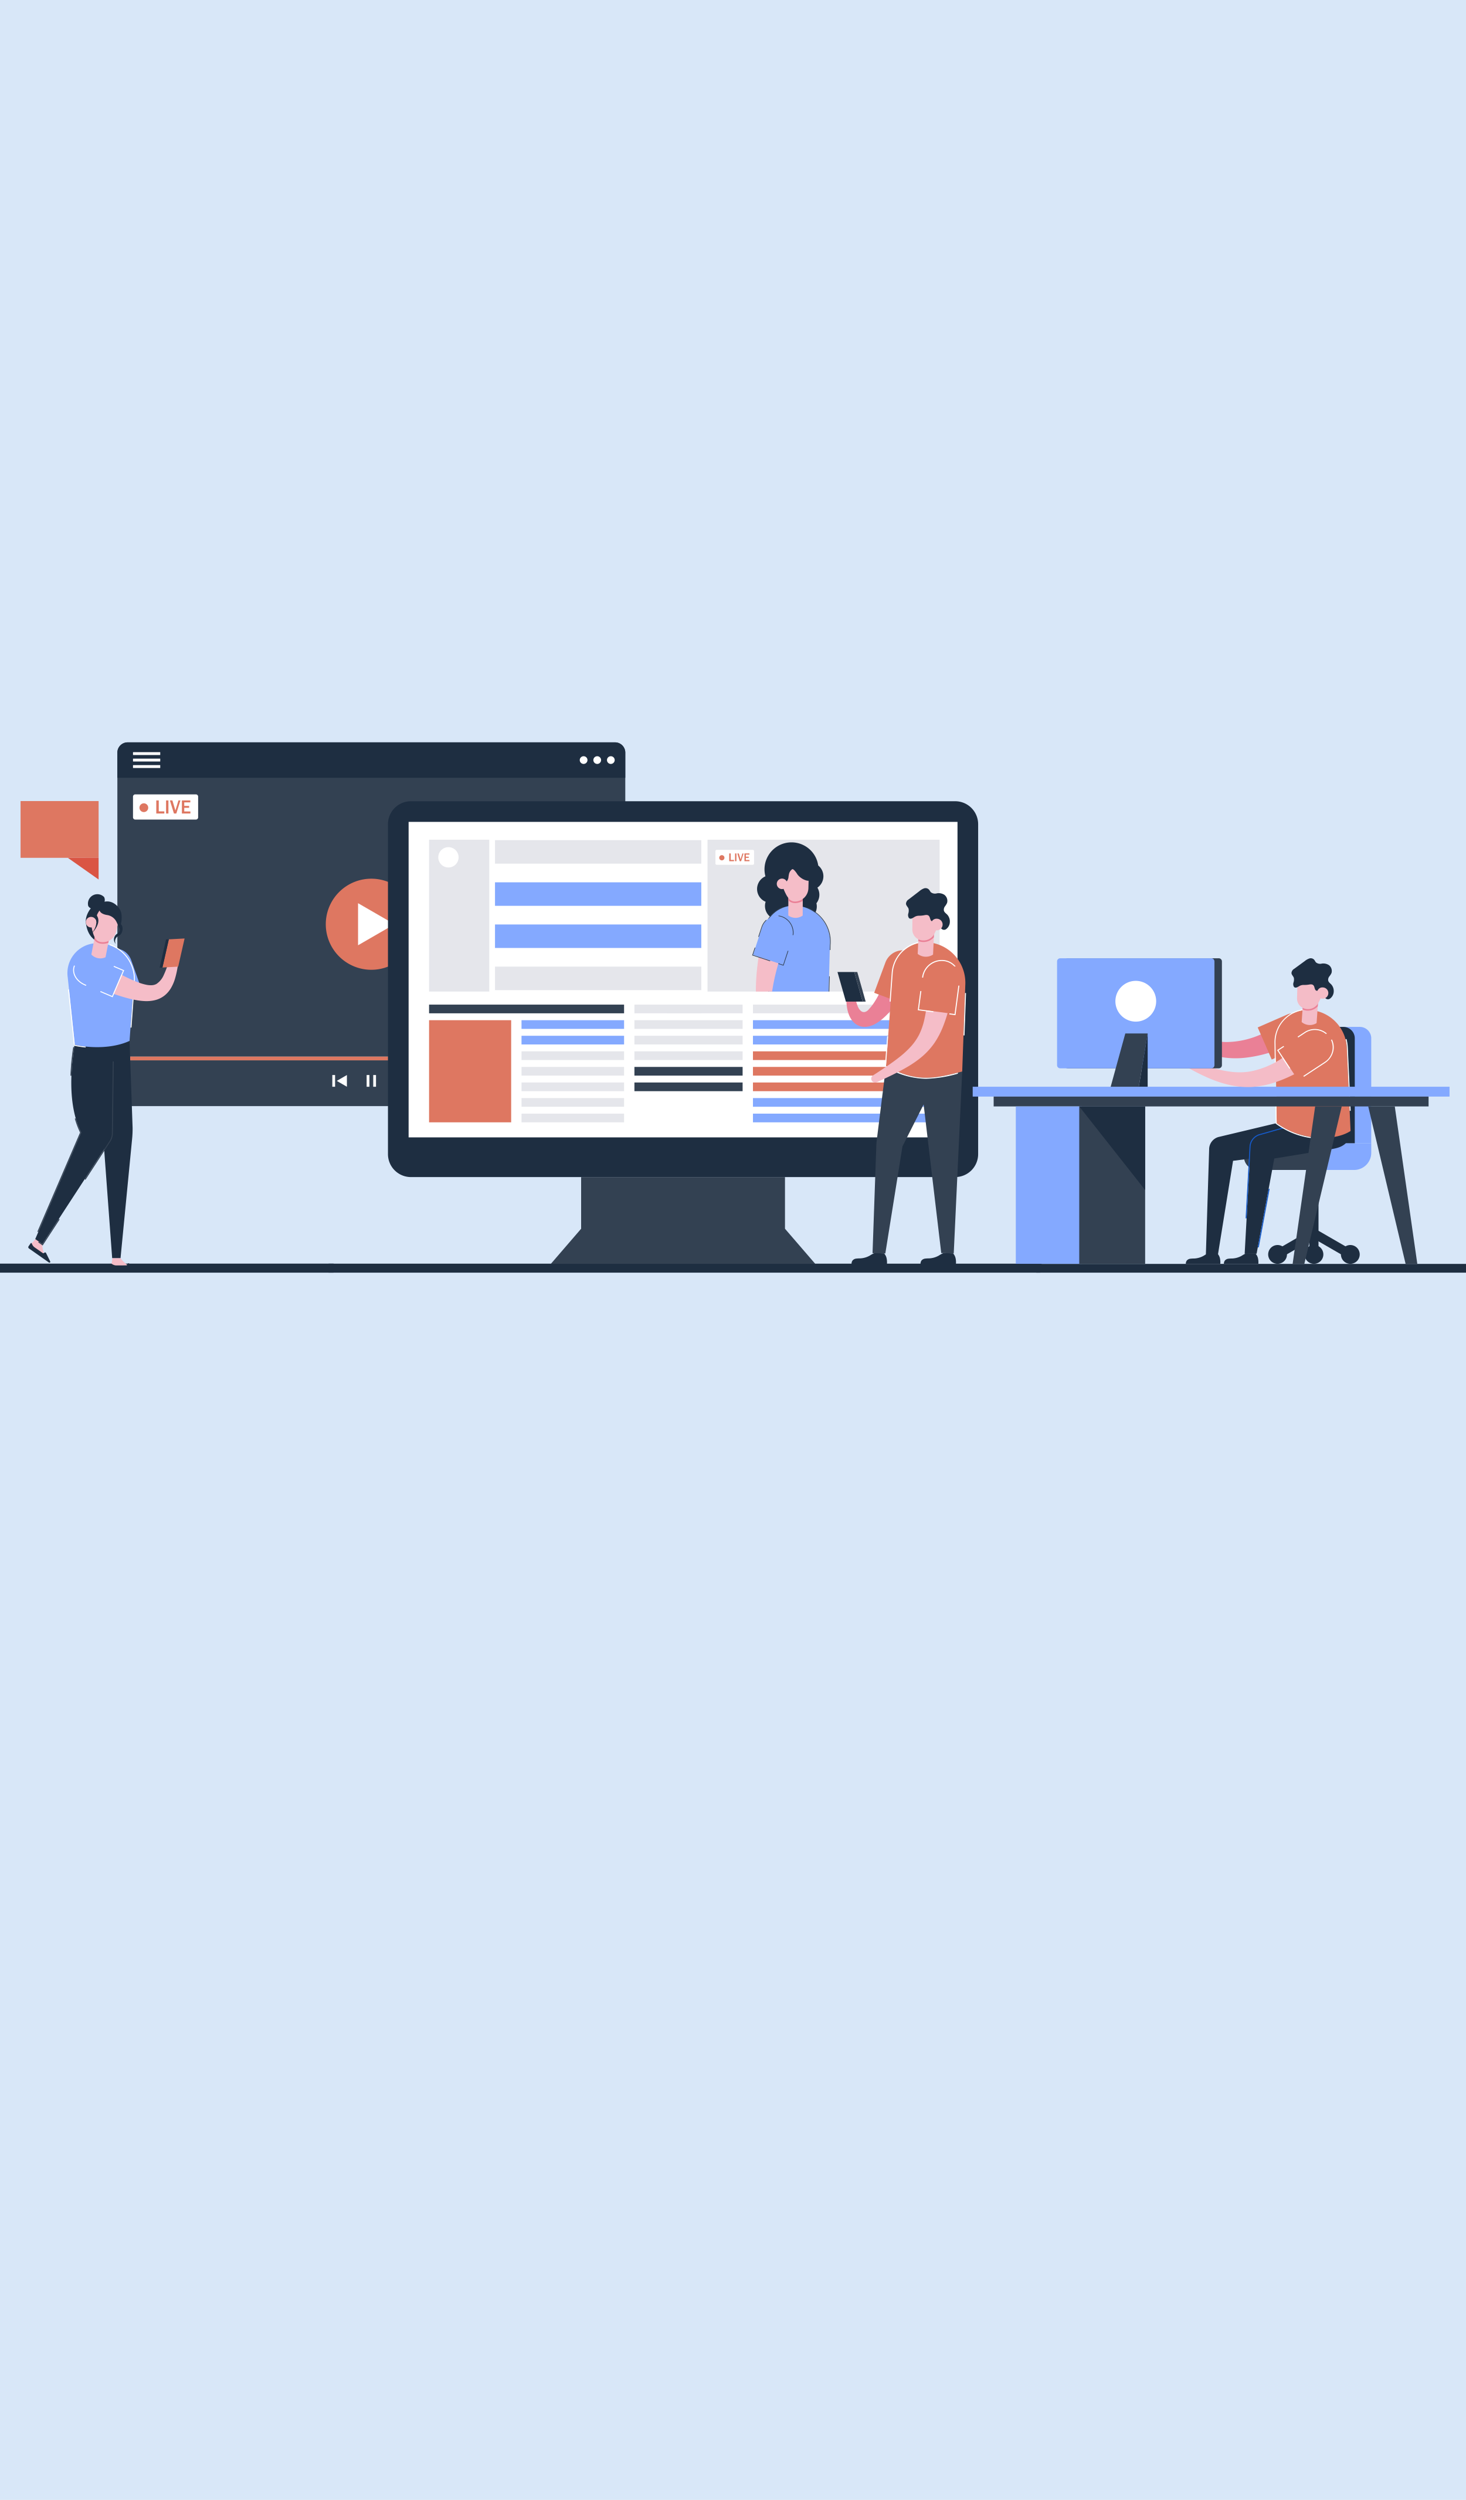 <?xml version="1.0" encoding="UTF-8"?>
<svg xmlns="http://www.w3.org/2000/svg" xmlns:xlink="http://www.w3.org/1999/xlink" width="390" height="665" viewBox="0 0 390 665">
  <defs>
    <clipPath id="clip-path">
      <rect id="Rechteck_2070" data-name="Rechteck 2070" width="390" height="665" transform="translate(6284.51 1941.426)" fill="#d8e7f8"></rect>
    </clipPath>
    <clipPath id="clip-path-2">
      <path id="Pfad_6216" data-name="Pfad 6216" d="M87,0H555.794V141.061H87Z" transform="translate(-87)" fill="none"></path>
    </clipPath>
    <clipPath id="clip-path-3">
      <rect id="Rechteck_2052" data-name="Rechteck 2052" width="61.751" height="40.387" fill="none"></rect>
    </clipPath>
  </defs>
  <g id="h_mobile_kvb_livestream" transform="translate(-6284.51 -1941.426)">
    <rect id="Rechteck_1075" data-name="Rechteck 1075" width="390" height="665" transform="translate(6284.51 1941.426)" fill="#d8e7f8"></rect>
    <g id="Gruppe_maskieren_1712" data-name="Gruppe maskieren 1712" clip-path="url(#clip-path)">
      <g id="Gruppe_2278" data-name="Gruppe 2278" transform="translate(-747.999 583.222)">
        <g id="Gruppe_2243" data-name="Gruppe 2243" transform="translate(7032.509 1555.684)">
          <g id="Gruppe_maskieren_1711" data-name="Gruppe maskieren 1711" clip-path="url(#clip-path-2)">
            <path id="Pfad_6105" data-name="Pfad 6105" d="M1787.476,1159.927a1.2,1.2,0,0,1-1.2,1.2H1597.2a1.2,1.2,0,0,1,0-2.393h189.082a1.2,1.2,0,0,1,1.2,1.2" transform="translate(-1509.679 -1020.063)" fill="#1e2e41"></path>
            <path id="Pfad_6106" data-name="Pfad 6106" d="M3289.818,1159.9a1.578,1.578,0,0,1-.214.826.632.632,0,0,1-.516.342H3173.73c-.4,0-.73-.523-.73-1.168a1.577,1.577,0,0,1,.214-.826.633.633,0,0,1,.516-.342h115.357c.4,0,.731.522.731,1.168" transform="translate(-2897.956 -1020.005)" fill="#1e2e41"></path>
            <path id="Pfad_6107" data-name="Pfad 6107" d="M194.468,1159.927a1.184,1.184,0,0,1-.357.846,1.218,1.218,0,0,1-.859.35H1.216a1.207,1.207,0,0,1-1.216-1.2,1.179,1.179,0,0,1,.357-.846,1.217,1.217,0,0,1,.859-.351H193.252a1.206,1.206,0,0,1,1.216,1.2" transform="translate(-104.676 -1020.063)" fill="#1e2e41"></path>
            <path id="Pfad_6108" data-name="Pfad 6108" d="M1270.709,2.737v91.29a2.732,2.732,0,0,1-2.733,2.733H1138.319a2.732,2.732,0,0,1-2.733-2.733V2.737A2.733,2.733,0,0,1,1138.319,0h129.657a2.733,2.733,0,0,1,2.733,2.733" transform="translate(-1104.364 -0.004)" fill="#334152"></path>
            <path id="Pfad_6217" data-name="Pfad 6217" d="M21.865,0h90.277a21.865,21.865,0,0,1,21.865,21.865V73.773A21.867,21.867,0,0,1,112.141,95.64H21.865A21.865,21.865,0,0,1,0,73.775V21.865A21.865,21.865,0,0,1,21.865,0Z" transform="translate(31.78 0.558)" fill="#334152"></path>
            <path id="Pfad_6109" data-name="Pfad 6109" d="M1270.709,2.737V9.421H1135.586V2.737A2.733,2.733,0,0,1,1138.319,0h129.657a2.733,2.733,0,0,1,2.733,2.733" transform="translate(-1104.364 -0.004)" fill="#1e2e41"></path>
            <path id="Pfad_6110" data-name="Pfad 6110" d="M2226.056,31.811a1.025,1.025,0,1,1-1.024-1.025,1.025,1.025,0,0,1,1.024,1.025" transform="translate(-2062.53 -27.102)" fill="#fff"></path>
            <path id="Pfad_6111" data-name="Pfad 6111" d="M2195.8,31.811a1.025,1.025,0,1,1-1.024-1.025,1.025,1.025,0,0,1,1.024,1.025" transform="translate(-2035.895 -27.102)" fill="#fff"></path>
            <path id="Pfad_6112" data-name="Pfad 6112" d="M2165.543,31.811a1.025,1.025,0,1,1-1.025-1.025,1.025,1.025,0,0,1,1.025,1.025" transform="translate(-2009.259 -27.102)" fill="#fff"></path>
            <rect id="Rechteck_2007" data-name="Rechteck 2007" width="7.242" height="0.761" transform="translate(35.386 2.604)" fill="#fff"></rect>
            <rect id="Rechteck_2008" data-name="Rechteck 2008" width="7.242" height="0.761" transform="translate(35.386 4.328)" fill="#fff"></rect>
            <rect id="Rechteck_2009" data-name="Rechteck 2009" width="7.242" height="0.761" transform="translate(35.386 6.051)" fill="#fff"></rect>
            <rect id="Rechteck_2010" data-name="Rechteck 2010" width="128.289" height="0.979" transform="translate(34.64 83.597)" fill="#fff"></rect>
            <rect id="Rechteck_2011" data-name="Rechteck 2011" width="77.069" height="0.979" transform="translate(34.64 83.597)" fill="#de7761"></rect>
            <path id="Pfad_6113" data-name="Pfad 6113" d="M1803,696.7a.809.809,0,1,1-.809-.809.809.809,0,0,1,.809.809" transform="translate(-1690.482 -612.614)" fill="#de7761"></path>
            <path id="Pfad_6114" data-name="Pfad 6114" d="M1623.13,315.131a12.116,12.116,0,1,1-12.116-12.116,12.116,12.116,0,0,1,12.116,12.116" transform="translate(-1512.23 -266.753)" fill="#de7761"></path>
            <path id="Pfad_6115" data-name="Pfad 6115" d="M1680.338,363.095l-9.692-5.6V368.69Z" transform="translate(-1575.392 -314.717)" fill="#fff"></path>
            <path id="Pfad_6116" data-name="Pfad 6116" d="M1187.1,122.289h-16.128a.6.6,0,0,1-.6-.6v-5.5a.6.6,0,0,1,.6-.6H1187.1a.6.6,0,0,1,.6.6v5.5a.6.6,0,0,1-.6.6" transform="translate(-1134.989 -101.755)" fill="#fff"></path>
            <path id="Pfad_6117" data-name="Pfad 6117" d="M1224.241,132.531H1222.1v-3.479h.66v2.91h1.481Z" transform="translate(-1180.525 -113.609)" fill="#de7761"></path>
            <rect id="Rechteck_2012" data-name="Rechteck 2012" width="0.627" height="3.479" transform="translate(44.178 15.443)" fill="#de7761"></rect>
            <path id="Pfad_6118" data-name="Pfad 6118" d="M1254.072,132.531h-.637l-1.073-3.479h.663l.8,2.666.815-2.666h.522Z" transform="translate(-1207.164 -113.609)" fill="#de7761"></path>
            <path id="Pfad_6119" data-name="Pfad 6119" d="M1281.305,132.531h-2.261v-3.479h2.238v.517h-1.611v.943h1.294v.5h-1.294v.973h1.634Z" transform="translate(-1230.654 -113.609)" fill="#de7761"></path>
            <path id="Pfad_6120" data-name="Pfad 6120" d="M1187.026,136.636a1.165,1.165,0,1,1-1.166-1.165,1.165,1.165,0,0,1,1.166,1.165" transform="translate(-1147.595 -119.259)" fill="#de7761"></path>
            <rect id="Rechteck_2013" data-name="Rechteck 2013" width="0.738" height="3.121" transform="translate(97.537 88.488)" fill="#fff"></rect>
            <rect id="Rechteck_2014" data-name="Rechteck 2014" width="0.738" height="3.121" transform="translate(99.292 88.488)" fill="#fff"></rect>
            <rect id="Rechteck_2015" data-name="Rechteck 2015" width="0.738" height="3.121" transform="translate(88.406 88.488)" fill="#fff"></rect>
            <path id="Pfad_6121" data-name="Pfad 6121" d="M1623.283,740.981l2.7-1.561v3.122Z" transform="translate(-1533.696 -650.932)" fill="#fff"></path>
            <rect id="Rechteck_2016" data-name="Rechteck 2016" width="0.738" height="3.121" transform="translate(108.424 88.488)" fill="#fff"></rect>
            <path id="Pfad_6122" data-name="Pfad 6122" d="M1757.111,740.981l-2.7-1.561v3.122Z" transform="translate(-1649.129 -650.932)" fill="#fff"></path>
            <path id="Pfad_6126" data-name="Pfad 6126" d="M1109.164,471.522l-2.631-7.429c-.8-2.247-.054-4.632,1.847-5.3s4.242.62,5.038,2.867l2.631,7.429Z" transform="translate(-1078.51 -403.728)" fill="#84a9ff"></path>
            <path id="Pfad_6127" data-name="Pfad 6127" d="M945.286,1105.271a8.013,8.013,0,0,0,.917,3.564l-4.064-3.064.173-.507a5.88,5.88,0,0,0,1.2-1.242Z" transform="translate(-934.067 -971.903)" fill="#f5bdc8"></path>
            <path id="Pfad_6128" data-name="Pfad 6128" d="M937.7,1114.2l5.318,3.739a.23.23,0,0,0,.339-.291l-1.134-2.285a.285.285,0,0,0-.458.013.318.318,0,0,1-.411.037l-2.132-1.49a1.926,1.926,0,0,1-.629-.737l-.177-.364a.136.136,0,0,0-.234-.019l-.58.825a.41.41,0,0,0,.1.572" transform="translate(-930.002 -979.58)" fill="#1e2e41"></path>
            <path id="Pfad_6129" data-name="Pfad 6129" d="M1124.47,1146.356a8.013,8.013,0,0,0,2.8,2.387l-5.087-.167-.15-.514a5.875,5.875,0,0,0,.266-1.705Z" transform="translate(-1092.433 -1009.169)" fill="#f5bdc8"></path>
            <path id="Pfad_6130" data-name="Pfad 6130" d="M1121.285,1159.615l6.5,0a.23.23,0,0,0,.11-.432l-2.243-1.216c-.219-.054-.339.086-.367.274a.318.318,0,0,1-.315.267l-2.6.009a1.925,1.925,0,0,1-.938-.241l-.354-.2a.136.136,0,0,0-.2.12v1.008a.41.41,0,0,0,.41.41" transform="translate(-1091.412 -1019.379)" fill="#1e2e41"></path>
            <path id="Pfad_6131" data-name="Pfad 6131" d="M1077.487,655.454h0c.128-2.856,9.837-4.88,9.709-2.024,0,0,.813,23.121.813,23.121a27.934,27.934,0,0,1-.128,2.924L1084.8,711.2h-2.227l-2.416-32.736c-3.3-5.912-3.815-13.861-2.674-23.014" transform="translate(-1052.733 -574.018)" fill="#1e2e41"></path>
            <path id="Pfad_6132" data-name="Pfad 6132" d="M965.2,666.46c-2.888-5.906-3.169-13.633-1.883-22.452h0a5.177,5.177,0,0,1,10.332.679s0,0,0,.006-.265,22.017-.271,22.13v.032h0a3.925,3.925,0,0,1-.484,1.655l0,.005c-.06.108-17.989,27.627-17.989,27.627l-1.909-1.332Z" transform="translate(-943.622 -562.679)" fill="#1e2e41"></path>
            <path id="Pfad_6133" data-name="Pfad 6133" d="M970.29,712.576l.178.2,6.769-10.41a4.164,4.164,0,0,0,.5-1.532s.031-.51.027-.63l.233-18.919-.26,0-.235,19.3h0a3.91,3.91,0,0,1-.484,1.656l0,.005c-.061.107-.127.212-.2.316l-.018.025h0Zm-12.364,14.075,11.4-26.461a22.759,22.759,0,0,1-1.432-3.769l-.25.061a23.064,23.064,0,0,0,1.4,3.715l-11.366,26.39Zm.123,2.545c-.047.072-.093.144-.141.215l1.183.826,4.5-6.9-.194-.175-4.374,6.715Zm8.435-44.107.258-.012a68.021,68.021,0,0,1,.7-7.34c.005-.085.013-.169.023-.253H967.2c-.008.072-.014.144-.019.218a68.376,68.376,0,0,0-.7,7.386" transform="translate(-947.74 -596.409)" fill="#334152"></path>
            <path id="Pfad_6134" data-name="Pfad 6134" d="M1070.987,394.5s-5.043.317-5.606-5.824c0,0,2.432-1.348,2.592-1.395s2.848,4.156,2.848,4.156Z" transform="translate(-1042.56 -340.932)" fill="#1e2e41"></path>
            <path id="Pfad_6135" data-name="Pfad 6135" d="M1031.917,446.348h0a9.617,9.617,0,0,1,10.292,10.322l-1.137,15.652c-4.08,1.876-9.6,2.065-14.554,1.067l-1.884-17.9a7.956,7.956,0,0,1,7.283-9.139" transform="translate(-1006.608 -392.91)" fill="#84a9ff"></path>
            <path id="Pfad_6136" data-name="Pfad 6136" d="M1025.943,460.736l1.572,14.951.186.037c.967.2,1.948.344,2.927.443v-.259c-.97-.1-1.932-.248-2.875-.438l-1.552-14.749Zm11.137-12.049-.035.259a9.621,9.621,0,0,1,6.4,9.807l-.882,12.135.262-.048.877-12.069a9.878,9.878,0,0,0-6.621-10.084" transform="translate(-1007.842 -394.992)" fill="#fff"></path>
            <path id="Pfad_6137" data-name="Pfad 6137" d="M1082.673,423.851l-1.117,5.793a3.271,3.271,0,0,1-3.774-.727l1.117-5.793Z" transform="translate(-1053.477 -372.488)" fill="#f5bdc8"></path>
            <path id="Pfad_6138" data-name="Pfad 6138" d="M1088.164,428.238l-.277,1.437a4.2,4.2,0,0,1-2.028.208l-.118-.02a2.557,2.557,0,0,1-1.606-1.027l.255-1.325Z" transform="translate(-1059.069 -376.35)" fill="#ea8096"></path>
            <path id="Pfad_6139" data-name="Pfad 6139" d="M1085.264,373.818l-.731,3.358-.163.745a3.656,3.656,0,0,1-4.084,2.808,2.063,2.063,0,0,1-.554-.161,2.233,2.233,0,0,1-.2-.1l-.041-.024a1.993,1.993,0,0,1-.632-.615,6.167,6.167,0,0,1-.72-1.716,10.522,10.522,0,0,1-.336-1.52,4.728,4.728,0,0,1,.088-1.811l.43-1.227,1.6-1.409,4.5.06Z" transform="translate(-1053.452 -327.607)" fill="#f5bdc8"></path>
            <path id="Pfad_6140" data-name="Pfad 6140" d="M1066.435,341.024c.072-.094.144-.177.216-.256a1.521,1.521,0,0,1-.691-.623,2.507,2.507,0,0,1,4.207-2.4,1.6,1.6,0,0,1,.117,1.254c2.42-.52,4.238,1.713,4.474,3.072a7.138,7.138,0,0,1-.126,2.92c.7.446.65,2.557-.549,3.066a1.562,1.562,0,0,0-.806,2.171,1.754,1.754,0,0,1,.144-2.544c.606-.424,1.2-.882.8-1.685-.239-.48-.447-1-.7-1.54a3.346,3.346,0,0,0-2.481-1.909l-.024,0c-1.575-.253-1.952-.9-2.042-1.214a5.057,5.057,0,0,0-.715,1.263,1.788,1.788,0,0,0,.136.347c1.084,2.1-1.6,4.576-1.6,4.576s1.891-2.16,1.1-3.833c-.137.487-.2.835-.2.835.1,1.47-1.549,1.4-1.97.9-1.012-1.2.007-3.472.716-4.394" transform="translate(-1042.483 -296.613)" fill="#1e2e41"></path>
            <path id="Pfad_6141" data-name="Pfad 6141" d="M1068.254,389.6a1.4,1.4,0,1,1-1.109-1.638,1.4,1.4,0,0,1,1.109,1.638" transform="translate(-1042.649 -341.509)" fill="#f5bdc8"></path>
            <path id="Pfad_6142" data-name="Pfad 6142" d="M1068.366,446.655a.936.936,0,0,1,.869.944c-.07,1.406-.164,2.817-.341,4.243a24.214,24.214,0,0,1-.88,4.341,11.213,11.213,0,0,1-.956,2.228,7.274,7.274,0,0,1-1.756,2.1,6.706,6.706,0,0,1-2.62,1.27,9.651,9.651,0,0,1-2.662.24,16.606,16.606,0,0,1-2.4-.28c-.766-.141-1.5-.315-2.224-.506-1.44-.384-2.817-.831-4.171-1.3-2.7-.934-5.318-1.937-7.924-2.922a3.391,3.391,0,0,1,2.853-6.144c2.431,1.349,4.844,2.7,7.246,3.943,1.2.619,2.4,1.209,3.588,1.72.593.254,1.184.487,1.764.685a12.441,12.441,0,0,0,1.69.462,5.738,5.738,0,0,0,1.485.113,2.817,2.817,0,0,0,1.184-.333,5.361,5.361,0,0,0,1.97-2.423,21.419,21.419,0,0,0,1.314-3.679c.357-1.3.646-2.638.912-3.987a.943.943,0,0,1,1.059-.714" transform="translate(-1021.494 -393.198)" fill="#f5bdc8"></path>
            <path id="Pfad_6143" data-name="Pfad 6143" d="M1049.443,488.754l-7.244-3.1c-2.191-.938-3.442-3.1-2.647-4.954s3.331-2.7,5.523-1.76l7.244,3.1Z" transform="translate(-1019.61 -421.283)" fill="#84a9ff"></path>
            <path id="Pfad_6144" data-name="Pfad 6144" d="M1044.377,502.781l3.3,1.416,3.079-7.189-2.732-1.17-.089.243,2.481,1.063-2.876,6.713-3.058-1.31Zm-4.177-1.789.38.163c.031-.08.061-.161.092-.241l-.371-.159c-2.174-.931-3.421-3.066-2.665-4.908l-.224-.138c-.824,1.942.4,4.261,2.788,5.283" transform="translate(-1017.712 -436.387)" fill="#fff"></path>
            <rect id="Rechteck_2017" data-name="Rechteck 2017" width="20.762" height="15.1" transform="translate(5.471 15.611)" fill="#de7761"></rect>
            <path id="Pfad_6145" data-name="Pfad 6145" d="M1033.731,256.631V262.4l-8.179-5.767Z" transform="translate(-1007.498 -225.92)" fill="#da5544"></path>
            <path id="Pfad_6146" data-name="Pfad 6146" d="M1737.12,136.946V224.7a6.112,6.112,0,0,0,6.111,6.112h144.784a6.112,6.112,0,0,0,6.112-6.112V136.946a6.112,6.112,0,0,0-6.112-6.112H1743.232a6.112,6.112,0,0,0-6.111,6.112" transform="translate(-1633.911 -115.177)" fill="#1e2e41"></path>
            <rect id="Rechteck_2018" data-name="Rechteck 2018" width="136.864" height="74.77" transform="translate(113.281 25.728)" fill="#fff"></rect>
            <rect id="Rechteck_2019" data-name="Rechteck 2019" width="146.02" height="83.926" transform="translate(108.703 21.15)" fill="#fff"></rect>
            <rect id="Rechteck_2020" data-name="Rechteck 2020" width="54.231" height="14.081" transform="translate(154.598 115.638)" fill="#334152"></rect>
            <path id="Pfad_6147" data-name="Pfad 6147" d="M2169.615,1090.451h-70.323l8.046-9.331h54.231Z" transform="translate(-1952.74 -951.74)" fill="#334152"></path>
            <rect id="Rechteck_2021" data-name="Rechteck 2021" width="16.016" height="40.388" transform="translate(114.145 25.896)" fill="#e5e6eb"></rect>
            <rect id="Rechteck_2022" data-name="Rechteck 2022" width="61.751" height="40.388" transform="translate(188.222 25.896)" fill="#e5e6eb"></rect>
            <rect id="Rechteck_2023" data-name="Rechteck 2023" width="54.883" height="6.254" transform="translate(131.684 26.011)" fill="#e5e6eb"></rect>
            <rect id="Rechteck_2024" data-name="Rechteck 2024" width="51.878" height="2.313" transform="translate(114.145 69.759)" fill="#334152"></rect>
            <rect id="Rechteck_2025" data-name="Rechteck 2025" width="28.781" height="2.313" transform="translate(168.776 69.759)" fill="#e5e6eb"></rect>
            <rect id="Rechteck_2026" data-name="Rechteck 2026" width="49.664" height="2.313" transform="translate(200.309 69.759)" fill="#e5e6eb"></rect>
            <rect id="Rechteck_2027" data-name="Rechteck 2027" width="27.285" height="2.313" transform="translate(138.738 73.902)" fill="#84a9ff"></rect>
            <rect id="Rechteck_2028" data-name="Rechteck 2028" width="28.781" height="2.313" transform="translate(168.776 73.902)" fill="#e5e6eb"></rect>
            <rect id="Rechteck_2029" data-name="Rechteck 2029" width="49.664" height="2.313" transform="translate(200.309 73.902)" fill="#84a9ff"></rect>
            <rect id="Rechteck_2030" data-name="Rechteck 2030" width="27.285" height="2.313" transform="translate(138.738 78.045)" fill="#84a9ff"></rect>
            <rect id="Rechteck_2031" data-name="Rechteck 2031" width="28.781" height="2.313" transform="translate(168.776 78.045)" fill="#e5e6eb"></rect>
            <rect id="Rechteck_2032" data-name="Rechteck 2032" width="49.664" height="2.313" transform="translate(200.309 78.045)" fill="#84a9ff"></rect>
            <rect id="Rechteck_2033" data-name="Rechteck 2033" width="27.285" height="2.313" transform="translate(138.738 82.188)" fill="#e5e6eb"></rect>
            <rect id="Rechteck_2034" data-name="Rechteck 2034" width="28.781" height="2.313" transform="translate(168.776 82.188)" fill="#e5e6eb"></rect>
            <rect id="Rechteck_2035" data-name="Rechteck 2035" width="49.664" height="2.313" transform="translate(200.309 82.188)" fill="#de7761"></rect>
            <rect id="Rechteck_2036" data-name="Rechteck 2036" width="27.285" height="2.313" transform="translate(138.738 86.331)" fill="#e5e6eb"></rect>
            <rect id="Rechteck_2037" data-name="Rechteck 2037" width="28.781" height="2.313" transform="translate(168.776 86.331)" fill="#334152"></rect>
            <rect id="Rechteck_2038" data-name="Rechteck 2038" width="49.664" height="2.313" transform="translate(200.309 86.331)" fill="#de7761"></rect>
            <rect id="Rechteck_2039" data-name="Rechteck 2039" width="27.285" height="2.313" transform="translate(138.738 90.474)" fill="#e5e6eb"></rect>
            <rect id="Rechteck_2040" data-name="Rechteck 2040" width="28.781" height="2.313" transform="translate(168.776 90.474)" fill="#334152"></rect>
            <rect id="Rechteck_2041" data-name="Rechteck 2041" width="49.664" height="2.313" transform="translate(200.309 90.474)" fill="#de7761"></rect>
            <rect id="Rechteck_2042" data-name="Rechteck 2042" width="27.285" height="2.313" transform="translate(138.738 94.617)" fill="#e5e6eb"></rect>
            <rect id="Rechteck_2043" data-name="Rechteck 2043" width="49.664" height="2.313" transform="translate(200.309 94.617)" fill="#84a9ff"></rect>
            <rect id="Rechteck_2044" data-name="Rechteck 2044" width="27.285" height="2.313" transform="translate(138.738 98.76)" fill="#e5e6eb"></rect>
            <rect id="Rechteck_2045" data-name="Rechteck 2045" width="49.664" height="2.313" transform="translate(200.309 98.76)" fill="#84a9ff"></rect>
            <rect id="Rechteck_2046" data-name="Rechteck 2046" width="54.883" height="6.254" transform="translate(131.684 37.225)" fill="#84a9ff"></rect>
            <rect id="Rechteck_2047" data-name="Rechteck 2047" width="9.015" height="2.314" transform="translate(177.552 69.753)" fill="#e5e6eb"></rect>
            <rect id="Rechteck_2048" data-name="Rechteck 2048" width="54.883" height="6.254" transform="translate(131.684 48.438)" fill="#84a9ff"></rect>
            <rect id="Rechteck_2049" data-name="Rechteck 2049" width="54.883" height="6.254" transform="translate(131.684 59.652)" fill="#e5e6eb"></rect>
            <rect id="Rechteck_2050" data-name="Rechteck 2050" width="21.84" height="27.172" transform="translate(114.145 73.902)" fill="#de7761"></rect>
            <path id="Pfad_6124" data-name="Pfad 6124" d="M1241.687,435.9l-1.7,7.494-4.19.225,1.7-7.494Z" transform="translate(-1192.582 -383.733)" fill="#de7761"></path>
            <path id="Pfad_6123" data-name="Pfad 6123" d="M1232,437.774l-1.7,7.494-.747.04,1.7-7.494Z" transform="translate(-1187.085 -385.385)" fill="#1e2e41"></path>
          </g>
        </g>
        <g id="Gruppe_2245" data-name="Gruppe 2245" transform="translate(7220.731 1581.58)">
          <g id="Gruppe_2244" data-name="Gruppe 2244" clip-path="url(#clip-path-3)">
            <path id="Pfad_6148" data-name="Pfad 6148" d="M2573.912,241.285a7.182,7.182,0,1,0-14.047,2.878,3.668,3.668,0,0,0,.058,6.765c-.035.111-.066.224-.092.34A3.668,3.668,0,0,0,2565.59,255c.047.012.094.024.142.035a3.668,3.668,0,0,1,3.353.732,3.67,3.67,0,0,0,4.35-4.441,3.67,3.67,0,0,0,.258-4.153,3.667,3.667,0,0,0,.219-5.891" transform="translate(-2544.462 -234.426)" fill="#1e2e41"></path>
            <path id="Pfad_6151" data-name="Pfad 6151" d="M2580.027,363.024h0a9.591,9.591,0,0,1,10.123,10.433l-.395,15.512c-6.385,2.676-11.327,1.378-15.623-.77l-1.492-16.16a7.935,7.935,0,0,1,7.386-9.015" transform="translate(-2557.597 -345.461)" fill="#84a9ff"></path>
            <path id="Pfad_6152" data-name="Pfad 6152" d="M2576.861,368.335a8.092,8.092,0,0,0-1.31,2.267l.174.014a7.958,7.958,0,0,1,4.57-4.557l.01-.18a8.119,8.119,0,0,0-3.444,2.457m14.339,23.619a16.522,16.522,0,0,1-9.515.614l-.018.169a16.255,16.255,0,0,0,3.708.432,17.424,17.424,0,0,0,5.845-1.042Zm-.765-23.413a9.768,9.768,0,0,0-3.652-2.506l-.031.165a9.6,9.6,0,0,1,6.029,9.784l-.034,1.334.17.017.034-1.341a9.652,9.652,0,0,0-2.516-7.453m2.005,20.812h.171l.128-5.033h-.169Zm-15.677,1.373-.343-3.719-.163.09.345,3.739.085.043c.568.284,1.123.54,1.669.769v-.184c-.541-.229-1.072-.477-1.593-.738" transform="translate(-2560.227 -347.99)" fill="#334152"></path>
            <path id="Pfad_6153" data-name="Pfad 6153" d="M2630.912,335.653l-.021,5.884a3.262,3.262,0,0,1-3.833-.013l.021-5.884Z" transform="translate(-2605.57 -321.37)" fill="#f5bdc8"></path>
            <path id="Pfad_6154" data-name="Pfad 6154" d="M2631.017,340.107l-.006,1.459a4.181,4.181,0,0,1-1.948.58l-.12,0a2.551,2.551,0,0,1-1.764-.709l.005-1.346Z" transform="translate(-2605.676 -325.291)" fill="#ea8096"></path>
            <path id="Pfad_6155" data-name="Pfad 6155" d="M2620.79,279.01l-.094,3.426-.021.76a3.646,3.646,0,0,1-3.482,3.508,2.055,2.055,0,0,1-.573-.056,2.191,2.191,0,0,1-.217-.064l-.045-.016a1.989,1.989,0,0,1-.734-.485,6.138,6.138,0,0,1-1.023-1.549,10.454,10.454,0,0,1-.611-1.427,4.713,4.713,0,0,1-.25-1.791l.11-3.006,5.813-.728Z" transform="translate(-2593.839 -270.26)" fill="#f5bdc8"></path>
            <path id="Pfad_6156" data-name="Pfad 6156" d="M2617.392,274.03a6.352,6.352,0,0,0-.361-1.253,2.232,2.232,0,0,0-.714-.624,1.07,1.07,0,0,0-.479-.089,2.348,2.348,0,0,0-.692-.556,5.577,5.577,0,0,0-4.2-.382c-.694.3-2.029.439-1.768.716-.467-.012-.165.589-.486,1.81-.287,1.088-.228,2.917.329,3.269s1.363.217.858-1.116c0,0-.008-.054-.015-.148a1.027,1.027,0,0,0,.572-.375,2.072,2.072,0,0,0,.353-.957,7.1,7.1,0,0,1,.18-1.014,2.261,2.261,0,0,1,.769-1.083c.05-.022.1-.042.15-.062a2.74,2.74,0,0,1,.328.185,5.748,5.748,0,0,1,.925,1.182,4.556,4.556,0,0,0,2.364,1.648,2.043,2.043,0,0,0,.647.084c0,.057-.007.113-.012.169,0,0,.769-.046,1-.412a1.475,1.475,0,0,0,.25-.992" transform="translate(-2589.254 -264.354)" fill="#1e2e41"></path>
            <path id="Pfad_6157" data-name="Pfad 6157" d="M2604.271,304.2a1.395,1.395,0,1,1-1.39-1.4,1.395,1.395,0,0,1,1.39,1.4" transform="translate(-2583.054 -292.458)" fill="#f5bdc8"></path>
            <path id="Pfad_6158" data-name="Pfad 6158" d="M2559.554,423.774a.986.986,0,0,0,.546-1.143c-.207-.632-.381-1.287-.53-1.946-.077-.328-.14-.663-.207-.994s-.121-.667-.17-1a35.588,35.588,0,0,1-.374-4.051,43.743,43.743,0,0,1,.488-8.1l.073-.5.087-.5.176-1,.205-.993c.07-.33.133-.661.217-.989.16-.657.306-1.314.493-1.964l.266-.976c.095-.324.2-.647.294-.969a66.579,66.579,0,0,1,2.848-7.573,2.981,2.981,0,0,0-.093-2.412,3.652,3.652,0,0,0-1.925-1.795,3.357,3.357,0,0,0-2.627.014,3.035,3.035,0,0,0-1.716,1.917,72.809,72.809,0,0,0-1.9,8.625c-.055.364-.115.727-.166,1.091l-.137,1.1c-.1.728-.157,1.465-.228,2.2-.038.365-.056.734-.081,1.1l-.067,1.1-.035,1.1-.017.551v.552a47.432,47.432,0,0,0,.724,8.768,38.491,38.491,0,0,0,1.022,4.274c.1.351.222.7.336,1.047s.241.693.375,1.035c.263.687.55,1.364.881,2.032a.909.909,0,0,0,1.243.4" transform="translate(-2542.11 -366.239)" fill="#f5bdc8"></path>
            <path id="Pfad_6159" data-name="Pfad 6159" d="M2548.548,396.527l2.4-7.322a4.143,4.143,0,0,1,5.193-2.808,4.419,4.419,0,0,1,2.827,5.44l-2.4,7.322Z" transform="translate(-2536.455 -365.876)" fill="#84a9ff"></path>
            <path id="Pfad_6160" data-name="Pfad 6160" d="M2556.217,394.316l-1.231,3.751-1.244-.408-.03.169,1.383.454,1.287-3.92Zm1.012-6.929a4.625,4.625,0,0,0-2.614-2.244,4.193,4.193,0,0,0-.869-.187l.012.174a3.965,3.965,0,0,1,.8.176,4.45,4.45,0,0,1,2.968,4.863l.175,0a4.426,4.426,0,0,0-.476-2.777m-8.022.672-.84,2.554.17.029.831-2.53a4.514,4.514,0,0,1,1.193-1.888l-.086-.153a4.68,4.68,0,0,0-1.267,1.988m-1.611,5.45-.161-.054-.685,2.087,4.745,1.557.07-.156-4.6-1.51Z" transform="translate(-2534.873 -364.784)" fill="#334152"></path>
          </g>
        </g>
        <path id="Pfad_6161" data-name="Pfad 6161" d="M2474.993,242.886h-9.571a.355.355,0,0,1-.355-.355v-3.267a.355.355,0,0,1,.355-.355h9.571a.356.356,0,0,1,.355.355v3.267a.355.355,0,0,1-.355.355" transform="translate(4757.767 1345.365)" fill="#fff"></path>
        <path id="Pfad_6162" data-name="Pfad 6162" d="M2497.033,248.965h-1.271V246.9h.392v1.727h.878Z" transform="translate(4730.745 1338.33)" fill="#de7761"></path>
        <rect id="Rechteck_2053" data-name="Rechteck 2053" width="0.372" height="2.064" transform="translate(7228.052 1585.23)" fill="#de7761"></rect>
        <path id="Pfad_6163" data-name="Pfad 6163" d="M2514.735,248.965h-.378l-.637-2.064h.393l.473,1.582.484-1.582h.31Z" transform="translate(4714.936 1338.33)" fill="#de7761"></path>
        <path id="Pfad_6164" data-name="Pfad 6164" d="M2530.9,248.965h-1.341V246.9h1.328v.307h-.956v.56h.768v.3h-.768v.578h.969Z" transform="translate(4700.997 1338.33)" fill="#de7761"></path>
        <path id="Pfad_6165" data-name="Pfad 6165" d="M2474.948,251.4a.692.692,0,1,1-.692-.692.692.692,0,0,1,.692.692" transform="translate(4750.286 1334.977)" fill="#de7761"></path>
        <path id="Pfad_6166" data-name="Pfad 6166" d="M1854.344,235.641a2.7,2.7,0,1,1-2.7-2.7,2.7,2.7,0,0,1,2.7,2.7" transform="translate(5300.163 1350.621)" fill="#fff"></path>
        <path id="Pfad_6167" data-name="Pfad 6167" d="M2777.063,1138.052h-9.425a1.451,1.451,0,0,1,.265-.883,1.494,1.494,0,0,1,.944-.5,9.089,9.089,0,0,1,1.094-.063,5.788,5.788,0,0,0,2.557-.741,8.643,8.643,0,0,1,1.228-.67l2.568.067a2.94,2.94,0,0,1,.686,1.385,5.206,5.206,0,0,1,.082,1.407" transform="translate(4491.406 556.342)" fill="#1e2e41"></path>
        <path id="Pfad_6168" data-name="Pfad 6168" d="M2930.408,1138.052h-9.425a1.454,1.454,0,0,1,.265-.883,1.493,1.493,0,0,1,.945-.5,9.084,9.084,0,0,1,1.094-.063,5.79,5.79,0,0,0,2.557-.741,8.638,8.638,0,0,1,1.228-.67l2.569.067a2.939,2.939,0,0,1,.686,1.385,5.167,5.167,0,0,1,.081,1.407" transform="translate(4356.411 556.342)" fill="#1e2e41"></path>
        <path id="Pfad_6169" data-name="Pfad 6169" d="M2814.328,762.877l1.024-29.043s.035-.521.048-.6l2.511-20.158c.172-2.529,20.27,1.482,20.27,1.482l-2.252,48.4-3.323-.106-4.688-39.525-5.631,11.149-4.557,28.482Z" transform="translate(4450.303 928.679)" fill="#334152"></path>
        <path id="Pfad_6170" data-name="Pfad 6170" d="M2773.715,510.448l2.233,7.868h.8l-2.232-7.868Z" transform="translate(4486.056 1106.322)" fill="#334152"></path>
        <path id="Pfad_6172" data-name="Pfad 6172" d="M2757.105,473.228a.972.972,0,0,1,1.042.7,19.042,19.042,0,0,0,.656,3.351c.08.261.168.514.264.757a1.581,1.581,0,0,0,.067.155l.064.136c.043.084.085.158.129.234a2.5,2.5,0,0,0,.64.749,1.214,1.214,0,0,0,.876.247,1.662,1.662,0,0,0,.807-.367,2.6,2.6,0,0,0,.3-.282c.045-.05.088-.1.131-.15l.063-.077.116-.129a12.045,12.045,0,0,0,.937-1.19c.3-.43.587-.885.861-1.355s.533-.961.784-1.458c.5-1,.953-2.033,1.37-3.094a62.614,62.614,0,0,0,2.147-6.556,2.289,2.289,0,0,1,1.586-1.458,4.413,4.413,0,0,1,2.734.072,4.12,4.12,0,0,1,2.193,1.645,2.408,2.408,0,0,1,.24,2.27,68.982,68.982,0,0,1-3.621,6.716q-1.01,1.637-2.177,3.213a27.338,27.338,0,0,1-2.607,3.037,16.213,16.213,0,0,1-1.592,1.4l-.224.169-.289.207c-.191.138-.4.258-.6.385-.1.066-.205.115-.307.173s-.2.115-.309.162c-.212.093-.418.2-.634.268a6.457,6.457,0,0,1-.644.2,5.65,5.65,0,0,1-.654.116,4.491,4.491,0,0,1-1.3-.033,4.05,4.05,0,0,1-2.229-1.226,6.172,6.172,0,0,1-1.3-2.209c-.068-.2-.133-.411-.192-.61l-.074-.294c-.024-.1-.049-.2-.062-.279-.067-.338-.119-.671-.158-1a21.517,21.517,0,0,1-.067-3.843A.939.939,0,0,1,2757.105,473.228Z" transform="translate(4501.627 1147.862)" fill="#ea8096"></path>
        <path id="Pfad_6173" data-name="Pfad 6173" d="M2826.932,476.788l3.029-8.187a4.693,4.693,0,0,0-2.627-6.15,5.006,5.006,0,0,0-6.341,2.832l-3.029,8.187Z" transform="translate(4447.103 1148.837)" fill="#de7761"></path>
        <path id="Pfad_6174" data-name="Pfad 6174" d="M2856.182,444.34h0a8.824,8.824,0,0,0-10.133,8.136l-1.786,24.67c7.956,4.49,12.895,3.408,20.27,1.482l.833-23.2a10.821,10.821,0,0,0-9.185-11.087" transform="translate(4423.95 1164.608)" fill="#de7761"></path>
        <path id="Pfad_6175" data-name="Pfad 6175" d="M2862.77,467.011h.276l.4-11.27h-.275Zm-20.9,8.273.152.085a21.215,21.215,0,0,0,10.785,3.185,33.873,33.873,0,0,0,8.468-1.361l.01-.286c-6.761,1.729-11.592,2.476-19.129-1.777l.572-7.886-.274-.021Zm12.205-32.961c.053.008.106.016.159.026l-.021-.283-.1-.015a9.093,9.093,0,0,0-10.447,8.39l-.548,7.571h.275l.546-7.553a8.826,8.826,0,0,1,8.791-8.237,8.934,8.934,0,0,1,1.342.1" transform="translate(4426.057 1166.625)" fill="#fff"></path>
        <path id="Pfad_6176" data-name="Pfad 6176" d="M2811.856,517.417c1.242-.8,2.475-1.6,3.679-2.427s2.385-1.668,3.494-2.555a24.223,24.223,0,0,0,3.024-2.818,14.75,14.75,0,0,0,2.178-3.191,17.682,17.682,0,0,0,1.276-3.659,35.019,35.019,0,0,0,.687-4.042c.038-.35.084-.693.114-1.048l.1-1.058c.054-.714.113-1.423.154-2.145.092-1.435.155-2.891.213-4.351a3.609,3.609,0,0,1,7.165.806c-.276,1.475-.557,2.954-.874,4.443-.152.742-.325,1.492-.492,2.238l-.273,1.126c-.089.374-.2.754-.293,1.13a40.444,40.444,0,0,1-1.482,4.544,22.52,22.52,0,0,1-2.327,4.415,19.114,19.114,0,0,1-3.382,3.675,27.928,27.928,0,0,1-3.9,2.7c-1.331.779-2.676,1.469-4.025,2.13s-2.7,1.286-4.053,1.9a1.045,1.045,0,0,1-.988-1.815" transform="translate(4452.85 1126.891)" fill="#f5bdc8"></path>
        <path id="Pfad_6177" data-name="Pfad 6177" d="M2926.967,500.064l1.145-8.654a4.693,4.693,0,0,0-3.921-5.418,5.006,5.006,0,0,0-5.559,4.163l-1.145,8.654Z" transform="translate(4359.489 1127.887)" fill="#de7761"></path>
        <path id="Pfad_6178" data-name="Pfad 6178" d="M2916.061,488.363h.275l.03-.227a5.005,5.005,0,0,1,5.56-4.163,4.423,4.423,0,0,1,2.714,1.412H2925a4.7,4.7,0,0,0-3.041-1.685,5.034,5.034,0,0,0-.66-.043,5.275,5.275,0,0,0-5.208,4.443Zm-1.147,8.665,4.132.547V497.3l-3.825-.505.644-4.867h-.276Zm9.788,1.018-1.4-.185v.276l1.639.217,1.041-7.869h-.276Z" transform="translate(4361.755 1129.906)" fill="#fff"></path>
        <path id="Pfad_6179" data-name="Pfad 6179" d="M2914.988,417.74l-.284,6.273a3.482,3.482,0,0,0,4.087.185l.284-6.273Z" transform="translate(4361.939 1187.935)" fill="#f5bdc8"></path>
        <path id="Pfad_6180" data-name="Pfad 6180" d="M2916.131,417.74l-.128,2.837a3.317,3.317,0,0,0,.906.251c.1.013.206.022.308.026a3.68,3.68,0,0,0,2.926-1.247l.076-1.683Z" transform="translate(4360.795 1187.935)" fill="#ea8096"></path>
        <path id="Pfad_6181" data-name="Pfad 6181" d="M2902.811,359.634l-.019,2.625-.008,1.062a2.914,2.914,0,0,0,2.539,2.913,3.265,3.265,0,0,0,1.411-.126q.156-.049.3-.113c.062-.026.123-.054.182-.084a3.2,3.2,0,0,0,1.377-1.336c.269-.5.524-1.045.772-1.626.142-.332.282-.674.418-1.022a4.433,4.433,0,0,0-.739-4.539,3.574,3.574,0,0,0-6.237,2.247" transform="translate(4372.433 1242.12)" fill="#f5bdc8"></path>
        <path id="Pfad_6182" data-name="Pfad 6182" d="M2889.442,332a1.426,1.426,0,0,1-.161-1.181,2.643,2.643,0,0,0,.081-1.229c-.148-.505-.646-.818-.694-1.35a1.429,1.429,0,0,1,.715-1.18l2.861-2.2a3.866,3.866,0,0,1,1.243-.733,1.258,1.258,0,0,1,1.315.352c.178.208.3.486.483.683a1.788,1.788,0,0,0,1.6.29,2.782,2.782,0,0,1,1.992.393,2.017,2.017,0,0,1,.728,2.124,4.173,4.173,0,0,1-.566.938,1.512,1.512,0,0,0-.3,1.075c.1.518.558.782.894,1.126a2.712,2.712,0,0,1,.7,1.995,2.435,2.435,0,0,1-.917,1.817.953.953,0,0,1-1.431-.2c-.336-.622,0-1.644-.505-2.07-.6-.511-1.487.649-2.08.122-.318-.282-.313-.876-.575-1.233-.346-.471-.932-.338-1.374-.251a7.571,7.571,0,0,1-1.41.119,2.31,2.31,0,0,0-1.2.379c-.407.241-.972.659-1.4.215" transform="translate(4384.863 1270.391)" fill="#1e2e41"></path>
        <path id="Pfad_6183" data-name="Pfad 6183" d="M2944.49,393.3a1.543,1.543,0,1,0,1.593-1.293,1.456,1.456,0,0,0-1.593,1.293" transform="translate(4335.718 1210.593)" fill="#f5bdc8"></path>
        <path id="Pfad_6184" data-name="Pfad 6184" d="M3643.97,898.081H3662.5V890.96H3643.97a3.561,3.561,0,1,0,0,7.121" transform="translate(3723.081 771.346)" fill="#334152"></path>
        <path id="Pfad_6185" data-name="Pfad 6185" d="M3793.758,898.081h7.761a4.565,4.565,0,0,0,4.565-4.565V890.96h-12.326a3.561,3.561,0,0,0,0,7.121" transform="translate(3591.218 771.346)" fill="#84a9ff"></path>
        <path id="Pfad_6186" data-name="Pfad 6186" d="M3755.1,632.477h17.051a3.035,3.035,0,0,1,3.035,3.036v27.9H3755.1Z" transform="translate(3622.114 998.896)" fill="#84a9ff"></path>
        <rect id="Rechteck_2054" data-name="Rechteck 2054" width="2.435" height="22.467" transform="translate(7380.837 1669.428)" fill="#1e2e41"></rect>
        <rect id="Rechteck_2055" data-name="Rechteck 2055" width="2.435" height="11.339" transform="matrix(0.5, -0.866, 0.866, 0.5, 7381.15, 1687.191)" fill="#1e2e41"></rect>
        <rect id="Rechteck_2056" data-name="Rechteck 2056" width="11.339" height="2.435" transform="matrix(0.866, -0.5, 0.5, 0.866, 7371.921, 1690.752)" fill="#1e2e41"></rect>
        <path id="Pfad_6187" data-name="Pfad 6187" d="M3774.684,1119.845a2.5,2.5,0,1,0,2.5-2.5,2.5,2.5,0,0,0-2.5,2.5" transform="translate(3604.875 572.049)" fill="#1e2e41"></path>
        <path id="Pfad_6188" data-name="Pfad 6188" d="M3693.823,1119.845a2.5,2.5,0,1,0,2.5-2.5,2.5,2.5,0,0,0-2.5,2.5" transform="translate(3676.059 572.049)" fill="#1e2e41"></path>
        <path id="Pfad_6189" data-name="Pfad 6189" d="M3855.545,1119.845a2.5,2.5,0,1,0,2.5-2.5,2.5,2.5,0,0,0-2.5,2.5" transform="translate(3533.691 572.049)" fill="#1e2e41"></path>
        <path id="Pfad_6190" data-name="Pfad 6190" d="M3718.482,632.477h17.051a3.036,3.036,0,0,1,3.036,3.036v27.9h-20.087Z" transform="translate(3654.352 998.896)" fill="#1e2e41"></path>
        <path id="Pfad_6191" data-name="Pfad 6191" d="M3519.91,1138.6l-9.173,0a1.412,1.412,0,0,1,.257-.86,1.455,1.455,0,0,1,.92-.489,8.75,8.75,0,0,1,1.065-.061,5.64,5.64,0,0,0,2.489-.72,8.425,8.425,0,0,1,1.2-.651l2.5.067a2.866,2.866,0,0,1,.667,1.348,5.06,5.06,0,0,1,.079,1.37" transform="translate(3837.235 555.792)" fill="#1e2e41"></path>
        <path id="Pfad_6192" data-name="Pfad 6192" d="M3582.779,841.891a4.467,4.467,0,0,0-5.55-3.018l-.005,0-18.286,4.359c-.067.013-.133.03-.2.047l-.12.029h0a3.411,3.411,0,0,0-2.426,2.931v.005c-.01.106-.015.213-.016.321v.025h0l-.873,28.092,3.2-.016,4.035-25.037,15.807-2.011a4.463,4.463,0,0,0,1.41-.179h0a4.467,4.467,0,0,0,3.018-5.55" transform="translate(3798.002 817.362)" fill="#1e2e41"></path>
        <path id="Pfad_6193" data-name="Pfad 6193" d="M3604.549,1138.572h-9.174a1.415,1.415,0,0,1,.258-.86,1.454,1.454,0,0,1,.919-.49,8.847,8.847,0,0,1,1.065-.062,5.636,5.636,0,0,0,2.489-.721,8.373,8.373,0,0,1,1.194-.652l2.5.065a2.864,2.864,0,0,1,.668,1.348,5.03,5.03,0,0,1,.079,1.37" transform="translate(3762.725 555.817)" fill="#1e2e41"></path>
        <path id="Pfad_6194" data-name="Pfad 6194" d="M3644.718,864.555h-3.175s1.557-28.344,1.558-28.344v-.026c0-.108.011-.215.023-.32v-.005a3.418,3.418,0,0,1,2.275-2.807l.037-.011c.086-.029.174-.053.264-.075l18.092-5.158.005,0a4.468,4.468,0,0,1,4.985,6.96c-1.041,1.348-2.691,1.727-4.284,1.985-.731.118-1.462.24-2.193.36l-3.206.526-3.553.583-3.234.531-2.249.369a4.148,4.148,0,0,0-.642.105Z" transform="translate(3722.083 827.156)" fill="#1e2e41"></path>
        <path id="Pfad_6195" data-name="Pfad 6195" d="M3646.865,860.891l.277-.025,2.888-15.544-.266-.033Zm-3.239-7.727.267.023,1.04-18.947h0v-.026c0-.109.01-.216.024-.32v-.005a3.414,3.414,0,0,1,2.275-2.806h0l.036-.011c.088-.028.175-.053.264-.075l18.093-5.158s0,0,0,0a4.465,4.465,0,0,1,4.388.857l.55.159a4.72,4.72,0,0,0-3.9-1.509,4.8,4.8,0,0,0-1.124.239l-18.083,5.156c-.088.021-.184.049-.275.079l-.268.076.006.021a3.7,3.7,0,0,0-2.231,2.941l0,.015v.005c0,.023,0,.045-.008.068h0l0,.031c-.006.07-.01.143-.012.22Z" transform="translate(3720.249 829.127)" fill="#155bcc"></path>
        <path id="Pfad_6196" data-name="Pfad 6196" d="M3441.884,600.415a1,1,0,0,1,1.362-.123c.543.4,1.1.789,1.648,1.166l.4.276c.22.152.443.3.665.446l.372.246.518.344.526.331c.125.078.25.157.375.236.22.14.448.285.677.417l1.062.627,1.076.591c.228.126.463.243.692.357.131.066.262.131.392.2a26.531,26.531,0,0,0,4.427,1.747,17.912,17.912,0,0,0,4.5.712,22.858,22.858,0,0,0,8.95-1.865c1.33-.52,2.775-1.161,4.415-1.958,1.311-.644,2.706-1.364,4.39-2.266a3.654,3.654,0,0,1,2.815-.25,3.061,3.061,0,0,1,1.821,1.563,3,3,0,0,1,.088,2.39,3.678,3.678,0,0,1-2.029,2.061c-1.851.743-3.389,1.332-4.838,1.856-1.894.675-3.5,1.182-5.042,1.6a35.024,35.024,0,0,1-5.342,1.035q-.249.027-.5.049a23.006,23.006,0,0,1-5.082-.091,21.7,21.7,0,0,1-5.338-1.456,29.874,29.874,0,0,1-4.732-2.494c-.127-.084-.255-.166-.383-.249-.236-.152-.48-.31-.712-.474l-1.068-.751-1.036-.778c-.226-.167-.448-.345-.662-.516-.118-.094-.235-.189-.355-.282l-.505-.4-.493-.412-.346-.289c-.213-.178-.427-.355-.636-.537l-.358-.312c-.515-.449-1.048-.913-1.557-1.382a.991.991,0,0,1-.16-1.359" transform="translate(3898.026 1027.413)" fill="#ea8096"></path>
        <path id="Pfad_6197" data-name="Pfad 6197" d="M3674.276,614.257l7.785-3.405a4.569,4.569,0,0,0,2.538-5.994l-.139-.134a4.654,4.654,0,0,0-6.129-2.4l-7.785,3.406Z" transform="translate(3696.551 1025.785)" fill="#de7761"></path>
        <path id="Pfad_6198" data-name="Pfad 6198" d="M3719.242,594.658h0a8.589,8.589,0,0,0-9.186,8.695l.316,21.411c5.3,4.18,14.769,5.226,19.657,2.09l-1-22.167a10.532,10.532,0,0,0-9.789-10.029" transform="translate(3661.77 1032.208)" fill="#de7761"></path>
        <path id="Pfad_6199" data-name="Pfad 6199" d="M3707.928,608.326h.266l-.1-6.936a8.575,8.575,0,0,1,9.186-8.695,10.572,10.572,0,0,1,1.416.2l.074-.256a10.7,10.7,0,0,0-1.47-.2,8.975,8.975,0,0,0-1.415.013,8.884,8.884,0,0,0-8.057,8.953Zm.216,14.606.1.078a20.6,20.6,0,0,0,11.8,3.963l-.024-.272a20.445,20.445,0,0,1-11.609-3.9l-.136-9.182-.267.024Zm18.924-20.209.757,16.807.268-.016-.758-16.8a10.8,10.8,0,0,0-.361-2.326l-.24.135a10.541,10.541,0,0,1,.335,2.2" transform="translate(3663.734 1034.172)" fill="#fff"></path>
        <path id="Pfad_6200" data-name="Pfad 6200" d="M3768.7,570.7l-.426,6.1a3.388,3.388,0,0,0,3.972.277l.426-6.1Z" transform="translate(3610.516 1053.283)" fill="#f4bcc7"></path>
        <path id="Pfad_6201" data-name="Pfad 6201" d="M3770.416,570.7l-.193,2.758a3.231,3.231,0,0,0,.876.266q.149.022.3.033a3.582,3.582,0,0,0,2.876-1.143l.115-1.636Z" transform="translate(3608.802 1053.283)" fill="#ea8096"></path>
        <path id="Pfad_6202" data-name="Pfad 6202" d="M3758.071,514.459l-.114,3.588a2.838,2.838,0,0,0,2.4,2.894,3.156,3.156,0,0,0,3.223-1.536,24.04,24.04,0,0,0,1.221-2.548,4.318,4.318,0,0,0-.611-4.436,3.479,3.479,0,0,0-6.124,2.038" transform="translate(3619.601 1105.665)" fill="#f4bcc7"></path>
        <path id="Pfad_6203" data-name="Pfad 6203" d="M3746.269,487.523a1.387,1.387,0,0,1-.129-1.153,2.574,2.574,0,0,0,.108-1.194c-.132-.5-.609-.812-.643-1.33a1.392,1.392,0,0,1,.724-1.131l2.836-2.074a3.761,3.761,0,0,1,1.227-.683,1.224,1.224,0,0,1,1.272.374c.168.206.277.48.454.676a1.741,1.741,0,0,0,1.546.32,2.708,2.708,0,0,1,1.929.43,1.961,1.961,0,0,1,.657,2.084,4.048,4.048,0,0,1-.573.9,1.469,1.469,0,0,0-.313,1.039c.082.507.525.775.843,1.117a2.64,2.64,0,0,1,.633,1.957,2.369,2.369,0,0,1-.936,1.746.927.927,0,0,1-1.387-.23c-.312-.613.036-1.6-.443-2.026-.574-.512-1.462.6-2.027.069-.3-.282-.284-.859-.531-1.214-.325-.467-.9-.351-1.331-.277a7.37,7.37,0,0,1-1.375.082,2.25,2.25,0,0,0-1.174.341c-.4.225-.961.618-1.366.175" transform="translate(3630.476 1133.202)" fill="#1e2e41"></path>
        <path id="Pfad_6204" data-name="Pfad 6204" d="M3802.672,545.95a1.5,1.5,0,1,0,1.582-1.221,1.417,1.417,0,0,0-1.582,1.221" transform="translate(3580.239 1076.146)" fill="#f4bcc7"></path>
        <path id="Pfad_6205" data-name="Pfad 6205" d="M3751.312,851.092h-3.117l5.991-41.865h7.064Z" transform="translate(3628.194 843.298)" fill="#334152"></path>
        <rect id="Rechteck_2057" data-name="Rechteck 2057" width="126.853" height="2.619" transform="translate(7291.277 1647.287)" fill="#84a9ff"></rect>
        <rect id="Rechteck_2058" data-name="Rechteck 2058" width="115.701" height="2.619" transform="translate(7296.853 1649.906)" fill="#334152"></rect>
        <path id="Pfad_6206" data-name="Pfad 6206" d="M3926.2,851.092h3.117l-5.991-41.865h-7.065Z" transform="translate(3480.237 843.298)" fill="#334152"></path>
        <rect id="Rechteck_2059" data-name="Rechteck 2059" width="17.532" height="41.865" transform="translate(7302.743 1652.525)" fill="#84a9ff"></rect>
        <rect id="Rechteck_2060" data-name="Rechteck 2060" width="17.532" height="41.865" transform="translate(7319.62 1652.525)" fill="#334152"></rect>
        <path id="Pfad_6207" data-name="Pfad 6207" d="M3273.825,809.227l17.532,22.243V809.227Z" transform="translate(4045.795 843.298)" fill="#1e2e41"></path>
        <path id="Pfad_6208" data-name="Pfad 6208" d="M3488.878,653.21c.607.293,1.231.572,1.835.842l.442.2c.246.109.493.213.74.317l.406.172.573.242.578.228c.136.053.274.107.41.162.243.1.494.2.744.286l1.159.421,1.167.382c.247.082.5.154.747.224.141.04.282.08.42.121a26.5,26.5,0,0,0,4.673.9,17.914,17.914,0,0,0,4.559-.131,22.865,22.865,0,0,0,8.451-3.485c1.212-.757,2.513-1.653,3.978-2.739,1.167-.873,2.405-1.838,3.9-3.037a3.655,3.655,0,0,1,2.721-.765,3.06,3.06,0,0,1,2.077,1.2,3,3,0,0,1,.528,2.333,3.678,3.678,0,0,1-1.614,2.4c-1.689,1.076-3.091,1.939-4.412,2.717-1.737,1.012-3.218,1.807-4.66,2.5a35.085,35.085,0,0,1-5.06,2,23.268,23.268,0,0,1-5.49.988,21.718,21.718,0,0,1-5.514-.446,29.877,29.877,0,0,1-5.111-1.578c-.14-.059-.28-.116-.42-.173-.26-.107-.53-.216-.79-.335l-1.187-.541-1.162-.573-.017-.008c-.247-.12-.491-.25-.729-.377-.133-.071-.266-.142-.4-.212l-.571-.3-.561-.314-.393-.22c-.243-.135-.485-.27-.725-.411l-.408-.24c-.589-.346-1.2-.7-1.787-1.072a.991.991,0,0,1-.408-1.307,1,1,0,0,1,1.316-.372" transform="translate(3857.732 985.655)" fill="#f4bcc7"></path>
        <path id="Pfad_6209" data-name="Pfad 6209" d="M3721.936,652.562l7.1-4.669a4.569,4.569,0,0,0,1.491-6.336l-.16-.109a4.654,4.654,0,0,0-6.445-1.331l-7.1,4.669Z" transform="translate(3655.813 992.846)" fill="#de7761"></path>
        <path id="Pfad_6210" data-name="Pfad 6210" d="M3719.177,639.189l.158.216,1.862-1.225a4.654,4.654,0,0,1,5.543.32l.21-.173a4.92,4.92,0,0,0-5.9-.37Zm-5.45,3.583,3.259,4.955.219-.154-3.107-4.725,1.486-.977-.158-.216Zm12.584,3.185-5.63,3.7.189.195,5.589-3.674a5.126,5.126,0,0,0,2.192-3.052,4.57,4.57,0,0,0-.365-3.206l-.22.154a4.6,4.6,0,0,1-1.754,5.88" transform="translate(3658.537 994.781)" fill="#fff"></path>
        <path id="Pfad_6211" data-name="Pfad 6211" d="M3282.162,479.914h-40.19a.84.84,0,0,0-.84.84v27.594a.84.84,0,0,0,.84.84h40.19a.839.839,0,0,0,.839-.84V480.754a.839.839,0,0,0-.839-.84" transform="translate(4074.575 1133.202)" fill="#334152"></path>
        <path id="Pfad_6212" data-name="Pfad 6212" d="M3265.594,479.914H3225.4a.84.84,0,0,0-.84.84v27.594a.84.84,0,0,0,.84.84h40.19a.84.84,0,0,0,.84-.84V480.754a.84.84,0,0,0-.84-.84" transform="translate(4089.16 1133.202)" fill="#84a9ff"></path>
        <path id="Pfad_6213" data-name="Pfad 6213" d="M3351.184,661.22h-7.479l3.892-14.17h5.948Z" transform="translate(3984.277 986.068)" fill="#334152"></path>
        <path id="Pfad_6214" data-name="Pfad 6214" d="M3408.56,647.05v14.17H3406.2Z" transform="translate(3929.263 986.067)" fill="#1e2e41"></path>
        <path id="Pfad_6215" data-name="Pfad 6215" d="M3365.027,535.526a5.423,5.423,0,1,1-5.423-5.423,5.423,5.423,0,0,1,5.423,5.423" transform="translate(3975.056 1089.019)" fill="#fff"></path>
        <path id="Pfad_6171" data-name="Pfad 6171" d="M2736.395,510.448l2.233,7.868h4.466l-2.233-7.868Z" transform="translate(4518.91 1106.322)" fill="#1e2e41"></path>
      </g>
    </g>
  </g>
</svg>
